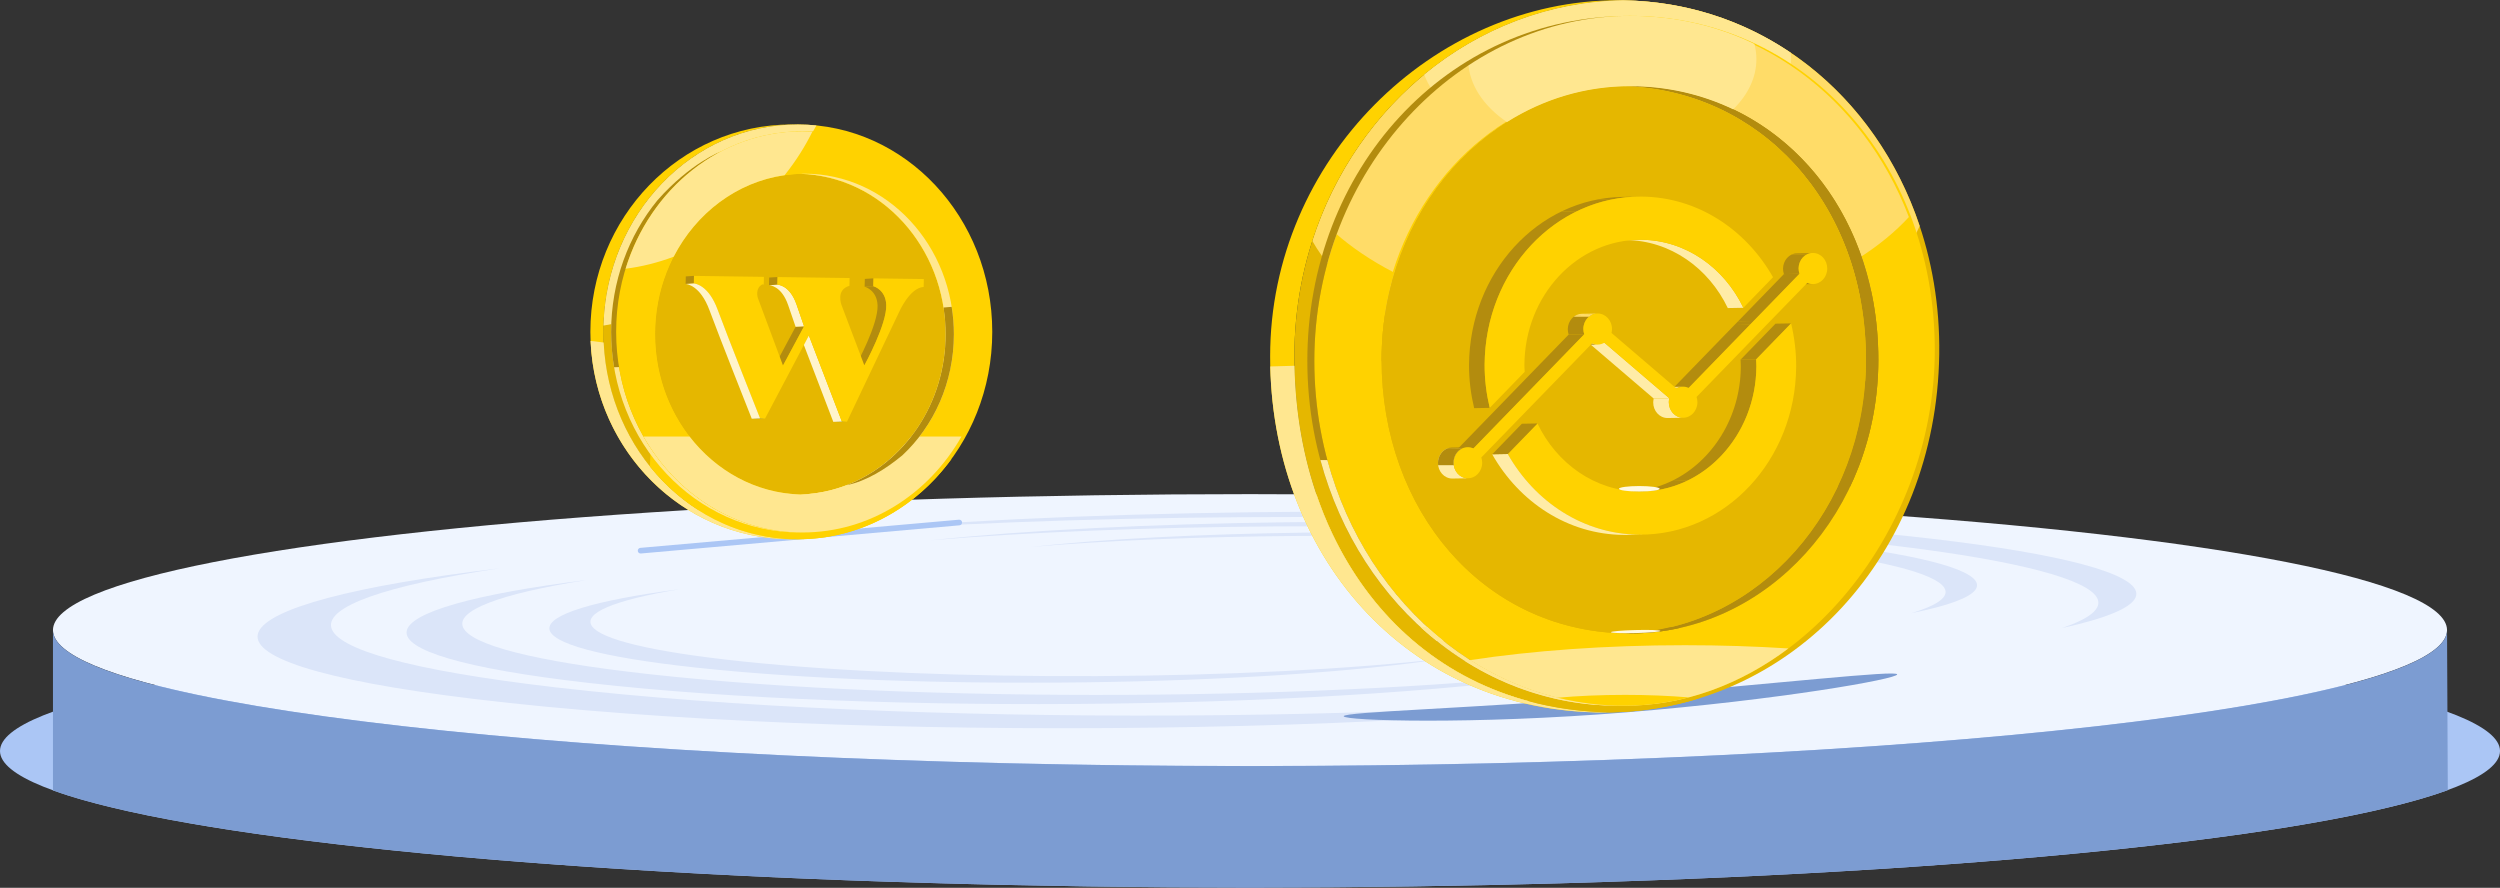 <?xml version="1.0" encoding="UTF-8"?> <!-- Generator: Adobe Illustrator 25.2.1, SVG Export Plug-In . SVG Version: 6.00 Build 0) --> <svg xmlns="http://www.w3.org/2000/svg" xmlns:xlink="http://www.w3.org/1999/xlink" id="Layer_1" x="0px" y="0px" viewBox="0 0 5660.09 2010" style="enable-background:new 0 0 5660.09 2010;" xml:space="preserve"><rect x="0" y="0" width="5660.09" height="2010" fill="#333333" stroke="none"/> <style type="text/css"> .st0{fill:#ABC6F5;} .st1{fill:#EFF5FF;} .st2{fill:#DBE5F9;} .st3{fill:#7C9CD2;} .st4{fill:none;} .st5{fill:#FFD200;} .st6{fill:#E5B700;} .st7{fill:#FFE790;} .st8{fill:#B38C0E;} .st9{enable-background:new ;} .st10{clip-path:url(#SVGID_2_);} .st11{fill:#628080;} .st12{fill:#FFF4CC;} .st13{clip-path:url(#SVGID_4_);} .st14{clip-path:url(#SVGID_6_);} .st15{fill:#FFDC68;} .st16{clip-path:url(#SVGID_8_);} .st17{clip-path:url(#SVGID_10_);enable-background:new ;} .st18{clip-path:url(#SVGID_12_);} .st19{clip-path:url(#SVGID_14_);} .st20{fill:#FFECA7;} .st21{clip-path:url(#SVGID_16_);} .st22{clip-path:url(#SVGID_18_);enable-background:new ;} .st23{clip-path:url(#SVGID_20_);} .st24{clip-path:url(#SVGID_22_);enable-background:new ;} .st25{clip-path:url(#SVGID_24_);} .st26{clip-path:url(#SVGID_26_);enable-background:new ;} .st27{clip-path:url(#SVGID_28_);enable-background:new ;} .st28{fill:#FFF9E2;} </style> <g> <ellipse class="st0" cx="2830.05" cy="1700.28" rx="2830.05" ry="309.17"></ellipse> <ellipse class="st1" cx="2830.05" cy="1426.57" rx="2710.13" ry="307.82"></ellipse> <g> <g> <path class="st2" d="M1259.03,1556.31c-670.92-77.82-643.48-192.68-128.07-269.6c-661.29,78.5-774.89,208.87-58.37,295.65 c846.71,102.54,2271.38,83.42,2963.93-37.56C3300.41,1639.29,2040.22,1646.92,1259.03,1556.31z"></path> <path class="st2" d="M1472.04,1526.55c-537.63-59.35-543.54-150.46-142.32-213.63c-518.18,64.43-573.35,167.54,2.33,233.19 c654.33,74.62,1725.6,60.26,2275.28-28.85C3029.04,1587.25,2076.56,1593.28,1472.04,1526.55z"></path> <path class="st2" d="M1680.45,1497.43c-417.39-43.88-442.48-113.65-141.1-163.56c-392.09,50.89-408.88,129.63,38.87,177.85 c492.65,53.05,1279.07,42.53,1698.93-21.55C2838.41,1540.72,2136.16,1545.34,1680.45,1497.43z"></path> </g> <g> <path class="st2" d="M3836.95,1196.12c712.67,43.78,1092.56,136.91,831.16,225.92c412.3-90.65,31.06-193.7-734.12-239.48 c-679.78-40.67-1555.17-29.08-2102.34,26.81C2394.3,1163.85,3199.48,1156.96,3836.95,1196.12z"></path> <path class="st2" d="M3717.83,1212.77c559.2,35.48,832.17,108.39,609.41,175.48c339.74-68.36,70.74-149.25-530.09-186.57 c-546.32-33.93-1257.82-24.5-1690.21,21.55C2553.54,1185.83,3206.44,1180.32,3717.83,1212.77z"></path> <path class="st2" d="M3591.77,1230.38c427.08,28.02,618.36,83.91,436.23,133.69c270.74-50.75,85.98-112.89-373.14-142.51 c-426.24-27.5-987.95-20.05-1321.3,16.84C2679.12,1208.52,3193.43,1204.25,3591.77,1230.38z"></path> </g> </g> <path class="st3" d="M4295.3,1526.83c0.83,10.21-265.57,57.76-613.81,86.01s-638.54,19-639.37,8.79 c-0.83-10.21,288.13-17.51,636.37-45.76S4294.47,1516.62,4295.3,1526.83z"></path> <path class="st0" d="M2172.36,1189.35l-721.45,63.78c-3.52,0.31-6.63-2.29-6.94-5.81l0,0c-0.31-3.52,2.29-6.63,5.81-6.94 l721.45-63.78c3.52-0.31,6.63,2.29,6.94,5.81l0,0C2178.48,1185.93,2175.88,1189.03,2172.36,1189.35z"></path> <ellipse class="st4" cx="1791.57" cy="751.38" rx="454.95" ry="469.55"></ellipse> <ellipse class="st5" cx="1806.31" cy="751.38" rx="440.21" ry="469.55"></ellipse> <ellipse class="st4" cx="1816.83" cy="751.38" rx="421.85" ry="454.18"></ellipse> <ellipse class="st4" cx="1821.4" cy="756.53" rx="338.21" ry="363.26"></ellipse> <ellipse class="st4" cx="1802.69" cy="756.53" rx="338.21" ry="363.26"></ellipse> <ellipse class="st4" cx="1811.16" cy="751.38" rx="427.52" ry="454.18"></ellipse> <path class="st6" d="M3675.65,0.72c-412.95,6.99-745.17,365.2-745.17,806.13c0,440.81,271.24,798.94,716.07,806.12 c412.54-7.18,737.71-358.06,743.96-810.87C4396.58,361.28,4088.06,7.72,3675.65,0.72z"></path> <path class="st4" d="M4380.42,792.65c0-431.31-301.87-756.69-689.66-756.69s-715.08,349.64-715.08,780.95 s314.36,780.95,702.15,780.95C4059.32,1597.86,4380.42,1211.83,4380.42,792.65z"></path> <path class="st4" d="M4364.6,792.65c0-431.31-286.06-756.69-673.84-756.69c-417.59,0-730.9,349.64-730.9,780.95 s314.58,780.75,702.37,780.75C4043.72,1597.66,4364.6,1211.83,4364.6,792.65z"></path> <ellipse class="st4" cx="3690.3" cy="814.65" rx="562.36" ry="619.55"></ellipse> <ellipse class="st4" cx="3662.23" cy="814.65" rx="562.36" ry="619.55"></ellipse> <path class="st5" d="M1366.1,751.38c0-256.74,193.19-465.32,432.96-469.46c-2.5-0.04-4.99-0.1-7.49-0.1 c-251.26,0-454.95,210.23-454.95,469.55c0,259.33,203.69,469.55,454.95,469.55c2.51,0,5-0.06,7.49-0.1 C1559.29,1216.7,1366.1,1008.12,1366.1,751.38z"></path> <ellipse class="st4" cx="1816.83" cy="751.38" rx="421.85" ry="454.18"></ellipse> <path class="st6" d="M1472.2,954.34c-2.88-136.37-25.77-320.58-25.77-320.58l-70.11,16.75c-6.67,32.5-10.22,66.24-10.22,100.87 c0,126.85,47.17,241.93,123.81,326.42C1480.62,1043.26,1473.19,1001.46,1472.2,954.34z"></path> <ellipse class="st4" cx="1812.05" cy="756.53" rx="328.85" ry="363.01"></ellipse> <path class="st7" d="M1791.57,1220.93c2.51,0,5-0.06,7.49-0.1c-232.23-4-420.76-199.8-432.39-445.38l-29.6-3.62 C1347.45,1021.67,1546.95,1220.93,1791.57,1220.93z"></path> <path class="st4" d="M2109.05,698.58l74.15-6.33l-23.6,213.56c0,0-117.62,166.56-242.05,192.48s89.03-142.75,89.03-142.75 L2109.05,698.58z"></path> <path class="st6" d="M1812.05,1119.54c-182.45-5.34-328.85-165.75-328.85-363.01s146.4-357.67,328.85-363.01 c182.45,5.34,328.85,165.75,328.85,363.01S1994.5,1114.2,1812.05,1119.54z"></path> <path class="st6" d="M1812.05,1119.54c124.66-3.65,232.46-79.72,288.26-190.45c-76.44,81.01-289.15-257.8-273.07-456.84 c12.51-154.87-343.86,292.04-343.86,292.04C1487.17,957.96,1632,1114.27,1812.05,1119.54z"></path> <path class="st4" d="M1806.31,281.82c-197.32,0-364.32,138.49-420.23,329.31c102.27-5.07,215.15-50.22,312.05-133.47 c66.65-57.26,116.57-124.73,147.95-193.92C1832.97,282.5,1819.71,281.82,1806.31,281.82z"></path> <path class="st6" d="M1812.05,1119.54c69.08-2.02,132.96-26.31,185.72-66.37h-371.44 C1679.08,1093.23,1742.97,1117.52,1812.05,1119.54z"></path> <path class="st7" d="M1441.27,723.28l110.98-264.73l262.29-115.79l33.92-58.78c-13.87-1.41-27.93-2.15-42.15-2.15 c-238.64,0-432.91,202.56-439.99,455.28L1441.27,723.28z"></path> <path class="st5" d="M1474.06,988.31l-2.59,67.87c80.74,100.82,200.78,164.75,334.84,164.75c141.43,0,267.26-71.16,347.8-181.72 l-62.48,13.96l-199.06,113.62l-260.09-46.99L1474.06,988.31z"></path> <path class="st7" d="M1394.98,751.38c0-249.82,187.35-452.51,419.04-454.14c-0.95-0.01-1.9-0.04-2.85-0.04 c-236.11,0-427.52,203.34-427.52,454.18s191.41,454.18,427.52,454.18c0.95,0,1.9-0.03,2.85-0.04 C1582.33,1203.88,1394.98,1001.2,1394.98,751.38z"></path> <path class="st8" d="M1488.55,453.37c-65.34,79.76-104.91,183.97-104.91,298.01c0,27.3,2.27,54.04,6.62,80.02l39.07-0.89 c0,0,113.64-448.17,203.16-487.75C1632.48,342.75,1562.67,369.31,1488.55,453.37z"></path> <path class="st4" d="M1812.05,1119.54c-182.45-5.34-328.85-165.75-328.85-363.01s146.4-357.67,328.85-363.01 c182.45,5.34,328.85,165.75,328.85,363.01S1994.5,1114.2,1812.05,1119.54z"></path> <path class="st6" d="M1812.05,393.52c-182.45,5.34-328.85,165.75-328.85,363.01c0,2.6,0.13,5.17,0.18,7.75 c68.78-11.3,138.27-41.11,199.83-89.81c94.37-74.66,149.95-177.61,160.5-278.39C1833.29,394.72,1822.74,393.83,1812.05,393.52z"></path> <path class="st5" d="M1816.83,297.2c-232.98,0-421.85,203.34-421.85,454.18s188.87,454.18,421.85,454.18 c232.98,0,421.85-203.34,421.85-454.18S2049.81,297.2,1816.83,297.2z M1812.05,1119.54c-182.45-5.34-328.85-165.75-328.85-363.01 s146.4-357.67,328.85-363.01c182.45,5.34,328.85,165.75,328.85,363.01S1994.5,1114.2,1812.05,1119.54z"></path> <path class="st5" d="M1816.83,297.2c-5.06,0-10.1,0.13-15.12,0.32L1741,352.31l18.14,47.28c17.22-3.44,34.88-5.54,52.9-6.07 c182.45,5.34,328.85,165.75,328.85,363.01c0,93.15-32.67,178.06-86.35,242.32l55.03,29.67l41.6-0.21 c54.86-76.66,87.51-172.69,87.51-276.94C2238.68,500.54,2049.81,297.2,1816.83,297.2z"></path> <path class="st7" d="M2062.97,988.31c-60.19,77.83-150.01,128.28-250.92,131.23c-100.91-2.95-190.74-53.4-250.92-131.23h-104.25 c74.15,130.3,207.62,217.25,359.96,217.25s285.8-86.94,359.96-217.25H2062.97z"></path> <path class="st7" d="M1416.33,608.39c35.72-4.42,72.37-13.45,108.91-27.18c50.72-98.58,142.82-169.12,251.19-184.6 c25.28-31.7,46.33-64.96,62.96-98.76c-7.47-0.42-14.99-0.65-22.56-0.65C1630.25,297.2,1471.99,427.62,1416.33,608.39z"></path> <g> <path class="st7" d="M1821.4,393.27c-3.14,0-6.24,0.16-9.35,0.25c182.45,5.34,328.85,165.76,328.85,363.01 s-146.4,357.67-328.85,363.01c3.12,0.09,6.22,0.25,9.35,0.25c186.79,0,338.21-162.64,338.21-363.26S2008.19,393.27,1821.4,393.27z "></path> </g> <path class="st8" d="M2154.63,694.69l-18.46,1.58c3.05,19.61,4.73,39.72,4.73,60.26c0,157.71-93.63,291.78-224.4,341.96 c0.36-0.07,0.69-0.13,1.06-0.2c44.34-9.24,87.79-36.36,125.38-67.41c71.43-66.6,116.66-164.77,116.66-274.35 C2159.61,735.44,2157.84,714.8,2154.63,694.69z"></path> <g> <g class="st9"> <g> <polygon class="st8" points="1977.19,647.91 1957.57,649.12 1958.01,631.45 1977.62,630.21 "></polygon> </g> <g class="st9"> <defs> <path id="SVGID_1_" class="st9" d="M1956.96,827.14l-19.55,0.95c2.53-4.65,50.8-93.3,49.46-136.38 c-1.13-34.48-27.88-42.18-29.29-42.59l19.61-1.21c1.41,0.4,28.25,8.11,29.38,42.65 C2007.91,733.71,1959.5,822.49,1956.96,827.14z"></path> </defs> <clipPath id="SVGID_2_"> <use xlink:href="#SVGID_1_" style="overflow:visible;"></use> </clipPath> <g class="st10"> <path class="st8" d="M1956.96,827.14l-19.55,0.95c2.53-4.65,50.8-93.3,49.46-136.38c-1.13-34.48-27.88-42.18-29.29-42.59 l19.61-1.21c1.41,0.4,28.25,8.11,29.38,42.65C2007.91,733.71,1959.5,822.49,1956.96,827.14"></path> </g> </g> <g> <polygon class="st11" points="1917.56,954.78 1898.13,955.54 1886.62,955.1 1906.03,954.34 "></polygon> </g> <g> <polygon class="st12" points="1906.03,954.34 1886.62,955.1 1812.18,760.7 1831.37,759.67 "></polygon> </g> <g> <polygon class="st8" points="1772.77,827.52 1753.76,828.45 1801.28,739.88 1820.44,738.82 "></polygon> </g> <g> <polygon class="st8" points="1759.98,644.62 1741,645.81 1741.42,628.43 1760.4,627.21 "></polygon> </g> <g class="st9"> <defs> <path id="SVGID_3_" class="st9" d="M1820.44,738.82l-19.16,1.06c-0.09-0.26-1.7-5.23-16.95-49.29 c-15.21-44.01-41.92-44.74-43.32-44.78l18.98-1.2c1.41,0.04,28.19,0.76,43.45,44.84 C1818.73,733.59,1820.35,738.56,1820.44,738.82z"></path> </defs> <clipPath id="SVGID_4_"> <use xlink:href="#SVGID_3_" style="overflow:visible;"></use> </clipPath> <g class="st13"> <path class="st12" d="M1820.44,738.82l-19.16,1.06c-0.09-0.26-1.7-5.23-16.95-49.29c-15.21-44.01-41.92-44.74-43.32-44.78 l18.98-1.2c1.41,0.04,28.19,0.76,43.45,44.84C1818.73,733.59,1820.35,738.56,1820.44,738.82"></path> </g> </g> <g> <polygon class="st11" points="1729.14,644.15 1710.25,645.34 1706.82,645.29 1725.71,644.1 "></polygon> </g> <g> <polygon class="st11" points="1732.11,947.67 1713.21,948.42 1702.03,947.99 1720.89,947.24 "></polygon> </g> <g> <path class="st5" d="M2091.63,631.79l-0.27,10.75l-0.14,5.45l-0.04,1.65c-31.62,1.95-55.25,55.89-56.49,58.73l-117.14,246.42 l-11.54-0.44l-74.66-194.67l-99.26,188l-11.22-0.43c-3.75-9.44-74.54-187.69-95.87-245.64c-21.22-57.76-52.68-59.75-54.34-59.85 l0.41-17.16l158.47,2.19l-0.42,17.37l-3.44-0.05c-16.33,8.5-10.35,28.99-10.04,30.07l57.1,153.35l47.66-88.7 c-0.09-0.26-1.71-5.23-17-49.36c-15.26-44.08-42.04-44.8-43.45-44.84l0.42-17.41l163.18,2.26l-0.43,17.62 c-31.52,9.06-18.02,43.27-17.31,45.08l51.12,134.98c2.54-4.65,50.95-93.44,49.6-136.59c-1.13-34.53-27.97-42.24-29.38-42.65 l0.44-17.7L2091.63,631.79z"></path> </g> <g> <polygon class="st8" points="1570.69,641.75 1552.25,642.93 1552.66,625.8 1571.09,624.59 "></polygon> </g> <g class="st9"> <defs> <path id="SVGID_5_" class="st9" d="M1720.89,947.24l-18.87,0.75c-3.74-9.42-74.33-187.43-95.6-245.29 c-21.16-57.68-52.53-59.67-54.18-59.77l18.44-1.18c1.65,0.1,33.12,2.1,54.34,59.85 C1646.35,759.54,1717.15,937.8,1720.89,947.24z"></path> </defs> <clipPath id="SVGID_6_"> <use xlink:href="#SVGID_5_" style="overflow:visible;"></use> </clipPath> <g class="st14"> <path class="st12" d="M1720.89,947.24l-18.87,0.75c-3.74-9.42-74.33-187.43-95.6-245.29c-21.16-57.68-52.53-59.67-54.18-59.77 l18.44-1.18c1.65,0.1,33.12,2.1,54.34,59.85C1646.35,759.54,1717.15,937.8,1720.89,947.24"></path> </g> </g> </g> </g> <path class="st15" d="M4346.2,511.63C4247.08,214.96,3991.26,5.47,3674.24,0.71c-326.66,6.17-602.55,232.14-703.08,544.8 c100.96,177.34,366.88,303.98,679.05,303.98C3981.91,849.48,4261.35,706.48,4346.2,511.63z"></path> <path class="st5" d="M2930.48,806.85c0-440.93,332.22-799.13,745.17-806.13c-4.15-0.07-8.28-0.17-12.45-0.17 c-418.64,0-787.56,360.99-787.56,806.29s305.09,806.29,758.01,806.29c4.31,0,8.59-0.1,12.89-0.17 C3201.72,1605.79,2930.48,1247.66,2930.48,806.85z"></path> <path class="st7" d="M3637.01,1612.7c-432.01-11.93-697.8-356.73-706.32-784.59l-54.76,1.54 c10.23,434.75,312.56,783.49,757.72,783.49c1.26,0,2.52-0.04,3.78-0.05L3637.01,1612.7z"></path> <path class="st7" d="M3224.66,168.87c33.23,98.68,205.11,173.89,412.27,173.89c230.95,0,418.18-93.45,418.18-208.72 c0-5-0.45-9.95-1.17-14.87c-108.61-73.31-237.9-116.27-379.4-118.46C3505.15,3.84,3349.41,66.08,3224.66,168.87z"></path> <path class="st5" d="M3690.76,35.96c-387.79,0-715.08,349.64-715.08,780.95s314.36,780.95,702.15,780.95 c381.49,0,702.59-386.03,702.59-805.21C4380.42,361.34,4078.55,35.96,3690.76,35.96z M3690.3,1434.2 c-329.95,0-562.36-277.38-562.36-619.55S3379.72,195.1,3690.3,195.1s562.36,255.05,562.36,619.55 C4252.67,1156.82,4000.89,1434.2,3690.3,1434.2z"></path> <path class="st15" d="M3686.17,37.11c-295.51,0-555.86,203.06-663.04,490.55c37.01,32.56,80.83,62.11,130.26,87.91 c75.57-243.9,285.35-419.32,532.33-419.32c239.06,0,443.25,151.12,524.63,386.93c43.15-27.59,80.65-58.39,111.41-91.74 C4218.21,219.17,3976.24,37.11,3686.17,37.11z"></path> <path class="st8" d="M3690.3,195.1c-4.52,0-9.02,0.07-13.5,0.19c303.85,7.84,547.8,260.58,547.8,619.36 c0,337.15-244.45,611.39-548.74,619.36c4.8,0.12,9.61,0.19,14.45,0.19c310.59,0,562.36-277.38,562.36-619.55 C4252.67,450.15,4000.89,195.1,3690.3,195.1z"></path> <path class="st8" d="M3690.3,195.1c-4.52,0-9.02,0.07-13.5,0.19c261.22,6.74,478.16,194.48,533.9,474.99h28.05 C4181.98,384.58,3957.99,195.1,3690.3,195.1z"></path> <path class="st8" d="M4224.6,814.65c0,103.5-23.07,201.06-63.81,286.82h28.07c40.74-85.76,63.81-183.32,63.81-286.82 c0-50.34-4.82-98.58-13.92-144.37h-28.05C4219.79,716.06,4224.6,764.31,4224.6,814.65z"></path> <path class="st6" d="M3676.8,195.29c-304.35,7.9-548.86,282.17-548.86,619.36c0,337.15,225.65,611.39,547.92,619.36 c304.29-7.97,548.74-282.21,548.74-619.36C4224.6,455.87,3980.65,203.13,3676.8,195.29z"></path> <path class="st6" d="M3676.8,195.29c-304.35,7.9-548.86,282.17-548.86,619.36c0,1.01,0.03,2.02,0.03,3.03 c157.35,89.37,364.67,143.69,591.92,143.69c186.69,0,359.93-36.67,503.08-99.3c1.08-15.65,1.63-31.46,1.63-47.42 C4224.6,455.87,3980.65,203.13,3676.8,195.29z"></path> <g> <g class="st9"> <g class="st9"> <defs> <path id="SVGID_7_" class="st9" d="M4105.08,643.11l-35.28,0.64c-0.26,0-0.52,0.01-0.79,0c-4.38-0.03-8.58-1.04-12.36-2.79 l35.28-0.64c3.78,1.75,7.97,2.76,12.36,2.79C4104.56,643.12,4104.82,643.12,4105.08,643.11z"></path> </defs> <clipPath id="SVGID_8_"> <use xlink:href="#SVGID_7_" style="overflow:visible;"></use> </clipPath> <g class="st16"> <path class="st8" d="M4105.08,643.11l-35.28,0.64c-0.26,0-0.52,0.01-0.79,0c-4.38-0.03-8.58-1.04-12.36-2.79l35.28-0.64 c3.78,1.75,7.97,2.76,12.36,2.79C4104.56,643.12,4104.82,643.12,4105.08,643.11"></path> </g> </g> <g class="st9"> <defs> <path id="SVGID_9_" class="st9" d="M4068.7,573.37l35.28-0.64c-17.54,0.32-31.75,15.83-31.88,34.97 c-0.03,4.27,0.77,8.32,2.02,12.14l-35.28,0.64c-1.25-3.82-2.05-7.87-2.02-12.14C4036.96,589.2,4051.16,573.69,4068.7,573.37z"></path> </defs> <clipPath id="SVGID_10_"> <use xlink:href="#SVGID_9_" style="overflow:visible;"></use> </clipPath> <g class="st17"> <path class="st8" d="M4074.13,619.84l-35.28,0.64c-1.25-3.82-2.05-7.87-2.02-12.14c0.1-14.25,7.99-26.48,19.26-31.94 l35.28-0.64c-11.27,5.46-19.16,17.69-19.26,31.94C4072.08,611.97,4072.87,616.02,4074.13,619.84"></path> <path class="st8" d="M4091.36,575.76l-35.28,0.64c2.4-1.16,4.96-2.02,7.63-2.52l35.28-0.64 C4096.32,573.74,4093.77,574.59,4091.36,575.76"></path> <path class="st8" d="M4098.99,573.24l-35.28,0.64c1.63-0.31,3.29-0.48,4.99-0.51l35.28-0.64 C4102.28,572.76,4100.62,572.93,4098.99,573.24"></path> </g> </g> <g> <polygon class="st8" points="3975.92,813.69 3940.64,814.33 4019.82,732.78 4055.1,732.14 "></polygon> </g> <g> <polygon class="st8" points="3970.43,726.66 3935.15,727.3 4038.85,620.48 4074.13,619.84 "></polygon> </g> <g> <polygon class="st8" points="3962.06,735.24 3926.78,735.88 3935.15,727.3 3970.43,726.66 "></polygon> </g> <g> <polygon class="st8" points="3823.28,878.23 3787.99,878.87 3926.78,735.88 3962.06,735.24 "></polygon> </g> <g class="st9"> <defs> <path id="SVGID_11_" class="st9" d="M3774.87,876.08l35.28-0.64c-5.3,0.1-10.27,1.7-14.66,4.25l-35.28,0.64 C3764.61,877.78,3769.57,876.18,3774.87,876.08z"></path> </defs> <clipPath id="SVGID_12_"> <use xlink:href="#SVGID_11_" style="overflow:visible;"></use> </clipPath> <g class="st18"> <path class="st15" d="M3795.5,879.69l-35.28,0.64c0.74-0.43,1.5-0.83,2.27-1.21l35.28-0.64 C3797,878.85,3796.24,879.26,3795.5,879.69"></path> <path class="st15" d="M3797.78,878.48l-35.28,0.64c2.43-1.17,5-2.05,7.69-2.56l35.28-0.64 C3802.78,876.43,3800.2,877.31,3797.78,878.48"></path> <path class="st15" d="M3805.47,875.92l-35.28,0.64c1.53-0.29,3.09-0.45,4.69-0.48l35.28-0.64 C3808.56,875.47,3807,875.64,3805.47,875.92"></path> </g> </g> <g class="st9"> <defs> <path id="SVGID_13_" class="st9" d="M3811.18,945.78l-35.28,0.64c-0.26,0-0.52,0.01-0.78,0c-17.9-0.14-32.32-16-32.18-35.47 c0.02-2.97,0.5-5.8,1.15-8.59l35.28-0.64c-0.66,2.78-1.13,5.61-1.15,8.59c-0.13,19.47,14.28,35.33,32.18,35.47 C3810.66,945.78,3810.92,945.78,3811.18,945.78z"></path> </defs> <clipPath id="SVGID_14_"> <use xlink:href="#SVGID_13_" style="overflow:visible;"></use> </clipPath> <g class="st19"> <path class="st20" d="M3811.18,945.78l-35.28,0.64c-0.26,0-0.52,0.01-0.78,0c-17.9-0.14-32.32-16-32.18-35.47 c0.02-2.97,0.5-5.8,1.15-8.59l35.28-0.64c-0.66,2.78-1.13,5.61-1.15,8.59c-0.13,19.47,14.28,35.33,32.18,35.47 C3810.66,945.78,3810.92,945.78,3811.18,945.78"></path> </g> </g> <g class="st9"> <defs> <path id="SVGID_15_" class="st9" d="M3674.24,543.49l35.28-0.64c2.1-0.04,4.21-0.05,6.33-0.03 c100.69,0.77,187.76,63.28,231.22,154.03l-35.28,0.64c-43.46-90.75-130.53-153.26-231.22-154.03 C3678.45,543.44,3676.34,543.45,3674.24,543.49z"></path> </defs> <clipPath id="SVGID_16_"> <use xlink:href="#SVGID_15_" style="overflow:visible;"></use> </clipPath> <g class="st21"> <path class="st20" d="M3947.07,696.84l-35.28,0.64c-43.46-90.75-130.53-153.26-231.22-154.03c-2.12-0.02-4.22,0-6.33,0.03 l35.28-0.64c2.1-0.04,4.21-0.05,6.33-0.03C3816.53,543.58,3903.61,606.09,3947.07,696.84"></path> </g> </g> <g class="st9"> <defs> <path id="SVGID_17_" class="st9" d="M3718.33,1112.69l-35.28,0.64c141.92-2.58,257.16-128.13,258.21-282.92 c0.04-5.44-0.38-10.74-0.62-16.08l35.28-0.64c0.24,5.35,0.66,10.65,0.62,16.08C3975.5,984.57,3860.25,1110.11,3718.33,1112.69z "></path> </defs> <clipPath id="SVGID_18_"> <use xlink:href="#SVGID_17_" style="overflow:visible;"></use> </clipPath> <g class="st22"> <path class="st8" d="M3718.33,1112.69l-35.28,0.64c13.75-0.25,27.24-1.65,40.41-4.13l35.28-0.64 C3745.58,1111.04,3732.08,1112.44,3718.33,1112.69"></path> <path class="st8" d="M3758.74,1108.57l-35.28,0.64c21.6-4.06,42.32-10.99,61.79-20.42l35.28-0.64 C3801.06,1097.58,3780.35,1104.51,3758.74,1108.57"></path> <path class="st8" d="M3820.54,1088.14l-35.28,0.64c91.2-44.17,155.23-143.17,156-258.38c0.04-5.44-0.38-10.74-0.62-16.08 l35.28-0.64c0.24,5.35,0.66,10.65,0.62,16.08C3975.76,944.97,3911.73,1043.97,3820.54,1088.14"></path> </g> </g> <g> <polygon class="st20" points="3779.37,901.73 3744.09,902.37 3597.07,776.49 3632.35,775.85 "></polygon> </g> <g class="st9"> <defs> <path id="SVGID_19_" class="st9" d="M3617.69,780.14l-35.28,0.64c-0.24,0-0.48,0.01-0.72,0c-4.38-0.03-8.58-1.04-12.36-2.79 l35.28-0.64c3.78,1.75,7.97,2.76,12.36,2.79C3617.22,780.15,3617.46,780.15,3617.69,780.14z"></path> </defs> <clipPath id="SVGID_20_"> <use xlink:href="#SVGID_19_" style="overflow:visible;"></use> </clipPath> <g class="st23"> <path class="st8" d="M3617.69,780.14l-35.28,0.64c-0.24,0-0.48,0.01-0.72,0c-4.38-0.03-8.58-1.04-12.36-2.79l35.28-0.64 c3.78,1.75,7.97,2.76,12.36,2.79C3617.22,780.15,3617.46,780.15,3617.69,780.14"></path> </g> </g> <g class="st9"> <defs> <path id="SVGID_21_" class="st9" d="M3581.39,710.4l35.28-0.64c-17.54,0.32-31.74,15.78-31.87,34.92 c-0.03,4.32,0.77,8.37,2.02,12.14l-35.28,0.64c-1.25-3.77-2.05-7.82-2.02-12.14C3549.64,726.19,3563.84,710.72,3581.39,710.4z"></path> </defs> <clipPath id="SVGID_22_"> <use xlink:href="#SVGID_21_" style="overflow:visible;"></use> </clipPath> <g class="st24"> <path class="st8" d="M3586.81,756.82l-35.28,0.64c-1.25-3.77-2.05-7.82-2.02-12.14c0.1-14.23,7.98-26.44,19.23-31.89 l35.28-0.64c-11.25,5.45-19.13,17.65-19.23,31.89C3584.76,749,3585.56,753.05,3586.81,756.82"></path> <path class="st15" d="M3604.02,712.79l-35.28,0.64c2.41-1.17,4.97-2.02,7.64-2.52l35.28-0.64 C3608.99,710.77,3606.43,711.63,3604.02,712.79"></path> <path class="st15" d="M3611.66,710.27l-35.28,0.64c1.63-0.31,3.3-0.48,5.01-0.51l35.28-0.64 C3614.96,709.79,3613.29,709.96,3611.66,710.27"></path> </g> </g> <g> <path class="st5" d="M4055.1,732.14c7.46,31.47,11.71,64.3,11.49,98.32c-1.42,211.31-160.44,381.47-355.24,379.98 c-126.17-0.96-236.1-73.96-297.7-182.55l67.18-69.19c43.46,90.75,130.53,153.26,231.18,154.03 c144.8,1.1,263.48-125.87,264.53-282.96c0.04-5.44-0.38-10.74-0.62-16.08L4055.1,732.14z"></path> </g> <g class="st9"> <defs> <path id="SVGID_23_" class="st9" d="M3719.89,1210.39l-35.28,0.64c-2.84,0.05-5.69,0.07-8.54,0.04 c-126.17-0.96-236.1-73.96-297.7-182.55l35.28-0.64c61.6,108.59,171.53,181.59,297.7,182.55 C3714.2,1210.46,3717.05,1210.44,3719.89,1210.39z"></path> </defs> <clipPath id="SVGID_24_"> <use xlink:href="#SVGID_23_" style="overflow:visible;"></use> </clipPath> <g class="st25"> <path class="st20" d="M3719.89,1210.39l-35.28,0.64c-2.84,0.05-5.69,0.07-8.54,0.04c-126.17-0.96-236.1-73.96-297.7-182.55 l35.28-0.64c61.6,108.59,171.53,181.59,297.7,182.55C3714.2,1210.46,3717.05,1210.44,3719.89,1210.39"></path> </g> </g> <g> <polygon class="st8" points="3413.65,1027.88 3378.36,1028.53 3445.55,959.34 3480.83,958.7 "></polygon> </g> <g class="st9"> <defs> <path id="SVGID_25_" class="st9" d="M3672.68,445.79l35.28-0.64c-190.85,3.47-345.3,171.72-346.7,379.94 c-0.23,34.01,4.07,66.89,11.53,98.36l-35.28,0.64c-7.46-31.47-11.76-64.35-11.53-98.36 C3327.38,617.51,3481.84,449.25,3672.68,445.79z"></path> </defs> <clipPath id="SVGID_26_"> <use xlink:href="#SVGID_25_" style="overflow:visible;"></use> </clipPath> <g class="st26"> <path class="st8" d="M3372.79,923.44l-35.28,0.64c-7.46-31.47-11.76-64.35-11.53-98.36c1.04-154.88,86.77-287.65,209.16-346.93 l35.28-0.64c-122.4,59.28-208.12,192.05-209.16,346.93C3361.03,859.09,3365.33,891.98,3372.79,923.44"></path> <path class="st8" d="M3570.43,478.15l-35.28,0.64c26.17-12.68,54.01-21.99,83.07-27.45l35.28-0.64 C3624.44,456.16,3596.59,465.48,3570.43,478.15"></path> <path class="st8" d="M3653.49,450.7l-35.28,0.64c17.74-3.33,35.94-5.22,54.47-5.56l35.28-0.64 C3689.43,445.48,3671.24,447.37,3653.49,450.7"></path> </g> </g> <g> <path class="st5" d="M3716.5,445.1c126.22,0.96,236.14,73.96,297.7,182.55l-67.14,69.19 c-43.46-90.75-130.53-153.26-231.22-154.03c-144.8-1.1-263.47,125.82-264.53,282.96c-0.04,5.44,0.43,10.74,0.67,16.08 l-79.19,81.59c-7.46-31.47-11.76-64.35-11.53-98.36C3362.69,613.77,3521.75,443.62,3716.5,445.1z"></path> </g> <g> <polygon class="st8" points="3335.96,1015.21 3300.68,1015.85 3551.53,757.46 3586.81,756.82 "></polygon> </g> <g class="st9"> <defs> <path id="SVGID_27_" class="st9" d="M3323.87,1082.81l-35.28,0.64c-0.26,0-0.52,0.01-0.79,0c-17.9-0.14-32.27-16-32.14-35.47 c0.13-19.09,14.29-34.6,31.83-34.92l35.28-0.64c-17.54,0.32-31.7,15.83-31.83,34.92c-0.13,19.47,14.24,35.33,32.14,35.47 C3323.35,1082.82,3323.61,1082.81,3323.87,1082.81z"></path> </defs> <clipPath id="SVGID_28_"> <use xlink:href="#SVGID_27_" style="overflow:visible;"></use> </clipPath> <g class="st27"> <path class="st20" d="M3323.87,1082.81l-35.28,0.64c-0.26,0-0.52,0.01-0.79,0c-17.9-0.14-32.27-16-32.14-35.47 c0.1-14.21,7.97-26.44,19.23-31.9l35.28-0.64c-11.26,5.45-19.13,17.68-19.23,31.9c-0.13,19.47,14.24,35.33,32.14,35.47 C3323.35,1082.82,3323.61,1082.81,3323.87,1082.81"></path> <path class="st8" d="M3310.17,1015.45l-35.28,0.64c2.4-1.16,4.95-2.02,7.61-2.52l35.28-0.64 C3315.12,1013.44,3312.57,1014.29,3310.17,1015.45"></path> <path class="st8" d="M3317.79,1012.94l-35.28,0.64c1.63-0.31,3.29-0.48,4.99-0.51l35.28-0.64 C3321.08,1012.46,3319.41,1012.63,3317.79,1012.94"></path> </g> </g> <g> <path class="st5" d="M4104.77,572.72c17.95,0.14,32.31,16.04,32.18,35.47c-0.13,19.42-14.71,35.06-32.66,34.93 c-4.38-0.03-8.58-1.04-12.36-2.79l-250.9,258.39c1.3,3.77,2.05,7.87,2.02,12.1c-0.13,19.47-14.76,35.11-32.66,34.97 c-17.9-0.14-32.32-16-32.18-35.47c0.02-2.97,0.5-5.8,1.15-8.59l-147.02-125.88c-4.58,2.71-9.8,4.34-15.37,4.3 c-4.38-0.03-8.58-1.04-12.36-2.79L3465.84,920.3l-69.99,72.05l-42.12,43.36c1.3,3.82,2.05,7.87,2.02,12.14 c-0.13,19.47-14.71,35.11-32.66,34.97c-17.9-0.14-32.27-16-32.14-35.47c0.13-19.38,14.71-35.06,32.61-34.93 c4.43,0.03,8.58,1.04,12.4,2.79l250.85-258.39c-1.25-3.77-2.05-7.82-2.02-12.14c0.13-19.42,14.76-35.06,32.66-34.93 c17.9,0.14,32.32,16,32.18,35.42c-0.02,3.02-0.5,5.85-1.15,8.63l147.02,125.88c4.58-2.66,9.8-4.29,15.37-4.25 c4.38,0.03,8.58,1.04,12.4,2.79l138.78-142.99l8.37-8.58l103.7-106.82c-1.25-3.82-2.05-7.87-2.02-12.14 C4072.24,588.27,4086.87,572.59,4104.77,572.72z"></path> </g> </g> </g> <path class="st7" d="M3411.67,276.39c82.14-51.72,177.25-81.29,278.64-81.29c83.41,0,162.57,18.42,233.75,52.39 c33.15-32.67,52.48-71.61,52.48-113.46c0-11.81-1.61-23.37-4.56-34.64c-84.5-40.94-179.34-63.43-281.22-63.43 c-135.65,0-260.27,36.93-366.75,101.53C3325.38,191.15,3358.42,239.88,3411.67,276.39z"></path> <path class="st8" d="M2975.68,816.91c0-431.31,327.29-780.95,715.08-780.95c-417.59,0-730.9,349.64-730.9,780.95 s314.58,780.75,702.37,780.75c0.27,0,0.54-0.01,0.82-0.01C3282.09,1588.89,2975.68,1242.72,2975.68,816.91z"></path> <path class="st20" d="M3005.24,1041.66h-15.78c45.03,166.8,138.86,310.09,263.07,409.42h15.55 C3143.97,1351.72,3050.22,1208.43,3005.24,1041.66z"></path> <path class="st8" d="M3255.66,1047.99c-0.01,1.78,0.14,3.52,0.36,5.24h35.37c-0.28-1.92-0.46-3.87-0.45-5.88 c0.1-14.21,7.97-26.44,19.23-31.9l-35.28,0.64C3263.63,1021.55,3255.76,1033.77,3255.66,1047.99z"></path> <path class="st15" d="M3563.04,717.1h34.47c2.01-1.68,4.16-3.17,6.51-4.3l-35.28,0.64C3566.7,714.42,3564.83,715.7,3563.04,717.1z"></path> <path class="st4" d="M3814.5,1460.78c-204.22,0-392.44,16.13-543.13,43.26c104.52,67.21,230.68,106.61,375.18,108.94 c156.7-2.73,300.76-55.08,419.56-143.73C3986.28,1463.74,3901.86,1460.78,3814.5,1460.78z"></path> <path class="st6" d="M3679.18,1573.2c-84.09,0-160.67,5.43-218.2,14.34c57.86,15.55,119.79,24.37,185.57,25.43 c69.58-1.21,136.64-12.25,200.13-31.87C3797.82,1576.09,3740.49,1573.2,3679.18,1573.2z"></path> <path class="st7" d="M3662.23,1597.66c0.27,0,0.54-0.01,0.82-0.01c-163.65-3.76-313.52-69.83-431.28-177.69h-15.65 C3337.45,1530.99,3492.85,1597.66,3662.23,1597.66z"></path> <path class="st7" d="M4048.99,1468.1c-74.75-4.77-153.35-7.33-234.5-7.33c-179.12,0-345.95,12.4-485.94,33.76 c102.87,65.73,222.12,103.32,349.27,103.32C3813.01,1597.86,3940.58,1549.34,4048.99,1468.1z"></path> <path class="st7" d="M3662.23,1597.66c0.27,0,0.54-0.01,0.82-0.01c-121.56-2.79-235.49-39.99-334.32-103.13 c-4.2,0.64-8.28,1.32-12.43,1.97C3418.43,1560.88,3536.47,1597.66,3662.23,1597.66z"></path> <path class="st8" d="M3781.94,1420.08c-34.3,8.19-69.76,12.98-106.09,13.93c4.8,0.12,9.61,0.19,14.45,0.19 c39.8,0,78.63-4.58,116.1-13.25L3781.94,1420.08z"></path> <ellipse transform="matrix(1 -0.026 0.026 1 -35.626 95.859)" class="st28" cx="3701.61" cy="1430.26" rx="56.07" ry="3.44"></ellipse> <ellipse class="st28" cx="3711.39" cy="1106.64" rx="46.09" ry="6.22"></ellipse> <path class="st5" d="M3679.18,1573.2c-55.08,0-106.93,2.34-152.34,6.45c48.64,11.86,99.14,18.21,150.98,18.21 c49.68,0,98.32-6.61,145.38-18.93C3779.82,1575.27,3730.94,1573.2,3679.18,1573.2z"></path> <path class="st3" d="M2830.05,2009.44c1280.89,0,2362.96-92.97,2711.85-220.5l-1.72-362.37c0,170.01-1213.37,307.82-2710.13,307.82 S119.91,1596.58,119.91,1426.57v363C470.64,1916.78,1551.26,2009.44,2830.05,2009.44z"></path> </g> </svg> 